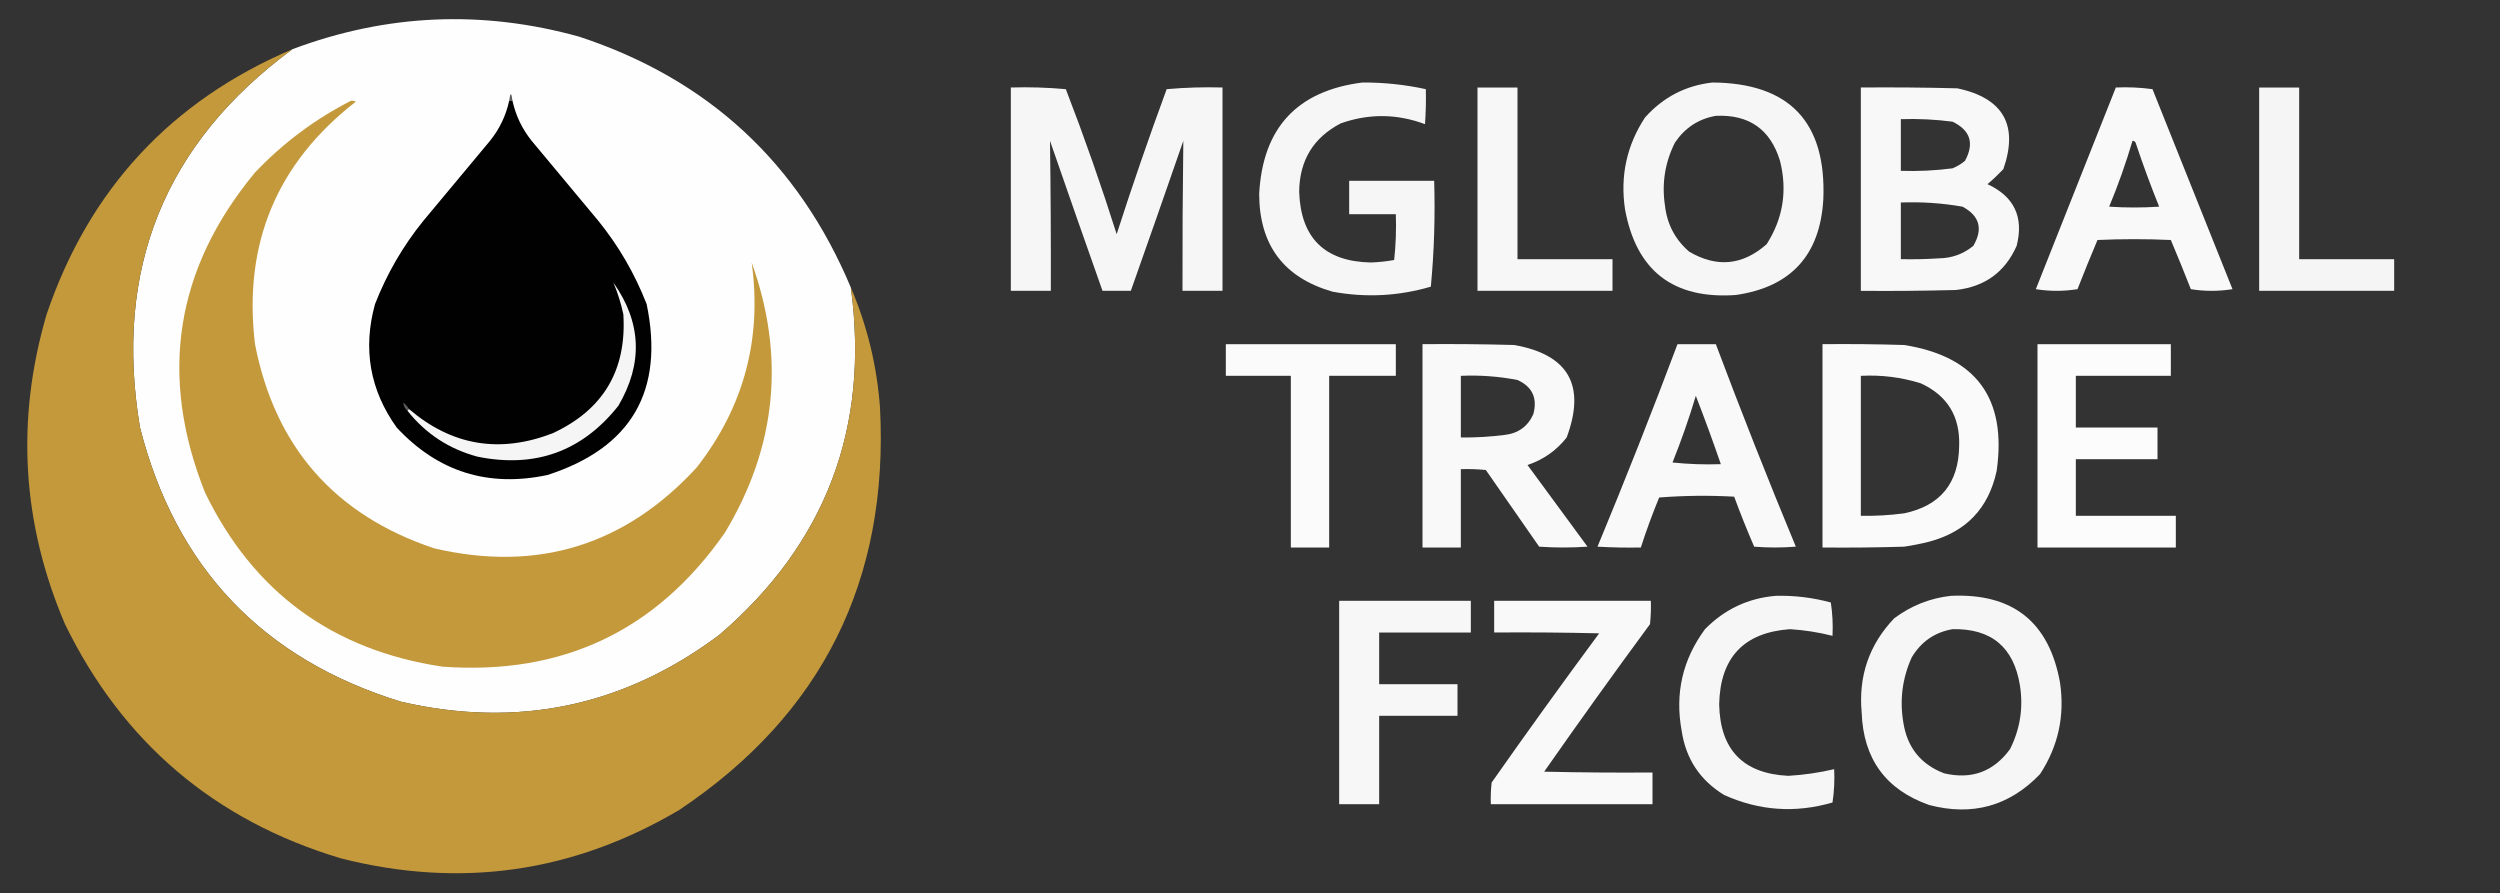 <?xml version="1.0" encoding="UTF-8"?>
<!DOCTYPE svg PUBLIC "-//W3C//DTD SVG 1.1//EN" "http://www.w3.org/Graphics/SVG/1.1/DTD/svg11.dtd">
<svg xmlns="http://www.w3.org/2000/svg" version="1.1" width="1500px" height="536px" style="shape-rendering:geometricPrecision; text-rendering:geometricPrecision; image-rendering:optimizeQuality; fill-rule:evenodd; clip-rule:evenodd" xmlns:xlink="http://www.w3.org/1999/xlink">
<rect width="100%" height="100%" fill="#333333" stroke="none"/>
<g><path style="opacity:0.997" fill="#fefefe" d="M 510.5,172.5 C 521.866,256.601 495.533,326.101 431.5,381C 374.216,423.858 310.55,437.192 240.5,421C 157.579,395.412 105.412,340.579 84,256.5C 68.109,161.679 98.609,86.013 175.5,29.5C 231.985,8.337 289.318,5.837 347.5,22C 424.748,47.417 479.082,97.584 510.5,172.5 Z"/></g>
<g><path style="opacity:0.999" fill="#c4993b" d="M 175.5,29.5 C 98.609,86.013 68.109,161.679 84,256.5C 105.412,340.579 157.579,395.412 240.5,421C 310.55,437.192 374.216,423.858 431.5,381C 495.533,326.101 521.866,256.601 510.5,172.5C 520.317,195.392 526.151,219.392 528,244.5C 533.403,348.195 493.236,428.695 407.5,486C 343.908,523.575 276.242,533.242 204.5,515C 128.813,492.312 73.647,445.478 39,374.5C 13.101,313.857 9.434,251.857 28,188.5C 53.516,113.487 102.683,60.487 175.5,29.5 Z"/></g>
<g><path style="opacity:0.957" fill="#fefffe" d="M 817.5,49.5 C 830.325,49.444 842.992,50.777 855.5,53.5C 855.666,60.508 855.5,67.508 855,74.5C 838.224,68.218 821.391,68.052 804.5,74C 788.052,82.538 779.719,96.204 779.5,115C 780.414,142.747 794.747,156.914 822.5,157.5C 827.202,157.328 831.868,156.828 836.5,156C 837.485,146.917 837.818,137.751 837.5,128.5C 828.167,128.5 818.833,128.5 809.5,128.5C 809.5,121.833 809.5,115.167 809.5,108.5C 826.5,108.5 843.5,108.5 860.5,108.5C 861.149,129.899 860.482,151.065 858.5,172C 839.05,177.695 819.384,178.695 799.5,175C 770.308,166.617 755.641,147.117 755.5,116.5C 757.551,76.787 778.218,54.453 817.5,49.5 Z"/></g>
<g><path style="opacity:0.957" fill="#fefffe" d="M 1027.5,49.5 C 1073.68,49.85 1095.85,73.183 1094,119.5C 1092.1,153.06 1074.6,172.227 1041.5,177C 1003.91,179.634 981.747,162.467 975,125.5C 972.042,105.553 976.042,87.219 987,70.5C 997.906,58.299 1011.41,51.299 1027.5,49.5 Z M 1029.5,69.5 C 1049.41,68.591 1062.24,77.591 1068,96.5C 1072.52,114.398 1069.85,131.064 1060,146.5C 1045.62,159.232 1030.12,160.732 1013.5,151C 1005.12,143.744 1000.29,134.577 999,123.5C 996.963,110.157 998.963,97.49 1005,85.5C 1010.99,76.65 1019.16,71.317 1029.5,69.5 Z"/></g>
<g><path style="opacity:0.955" fill="#fefffe" d="M 606.5,52.5 C 617.52,52.168 628.52,52.501 639.5,53.5C 650.558,82.172 660.724,111.172 670,140.5C 679.401,111.297 689.401,82.297 700,53.5C 711.085,52.513 722.252,52.179 733.5,52.5C 733.5,93.167 733.5,133.833 733.5,174.5C 725.5,174.5 717.5,174.5 709.5,174.5C 709.436,144.485 709.603,114.485 710,84.5C 699.591,114.562 689.091,144.562 678.5,174.5C 672.833,174.5 667.167,174.5 661.5,174.5C 650.909,144.562 640.409,114.562 630,84.5C 630.407,114.483 630.574,144.483 630.5,174.5C 622.5,174.5 614.5,174.5 606.5,174.5C 606.5,133.833 606.5,93.167 606.5,52.5 Z"/></g>
<g><path style="opacity:0.959" fill="#fefffe" d="M 886.5,52.5 C 894.5,52.5 902.5,52.5 910.5,52.5C 910.5,86.833 910.5,121.167 910.5,155.5C 929.5,155.5 948.5,155.5 967.5,155.5C 967.5,161.833 967.5,168.167 967.5,174.5C 940.5,174.5 913.5,174.5 886.5,174.5C 886.5,133.833 886.5,93.167 886.5,52.5 Z"/></g>
<g><path style="opacity:0.962" fill="#fefffe" d="M 1116.5,52.5 C 1135.84,52.333 1155.17,52.5 1174.5,53C 1202.04,58.933 1211.21,75.1 1202,101.5C 1198.98,104.683 1195.82,107.683 1192.5,110.5C 1208.55,117.93 1214.38,130.263 1210,147.5C 1203.02,163.261 1190.85,172.094 1173.5,174C 1154.5,174.5 1135.5,174.667 1116.5,174.5C 1116.5,133.833 1116.5,93.167 1116.5,52.5 Z M 1140.5,71.5 C 1150.88,71.162 1161.22,71.662 1171.5,73C 1182.22,78.166 1184.72,85.999 1179,96.5C 1176.75,98.377 1174.25,99.877 1171.5,101C 1161.22,102.338 1150.88,102.838 1140.5,102.5C 1140.5,92.167 1140.5,81.833 1140.5,71.5 Z M 1140.5,121.5 C 1152.94,121.032 1165.27,121.865 1177.5,124C 1187.78,129.514 1189.95,137.348 1184,147.5C 1178.1,152.358 1171.26,154.858 1163.5,155C 1155.84,155.5 1148.17,155.666 1140.5,155.5C 1140.5,144.167 1140.5,132.833 1140.5,121.5 Z"/></g>
<g><path style="opacity:0.967" fill="#fefffe" d="M 1269.5,52.5 C 1276.86,52.169 1284.2,52.503 1291.5,53.5C 1307.5,93.5 1323.5,133.5 1339.5,173.5C 1331.17,174.833 1322.83,174.833 1314.5,173.5C 1310.63,163.595 1306.63,153.762 1302.5,144C 1287.83,143.333 1273.17,143.333 1258.5,144C 1254.37,153.762 1250.37,163.595 1246.5,173.5C 1238.17,174.833 1229.83,174.833 1221.5,173.5C 1237.51,133.138 1253.51,92.805 1269.5,52.5 Z M 1279.5,84.5 C 1280.5,84.47 1281.16,84.97 1281.5,86C 1285.78,98.837 1290.44,111.504 1295.5,124C 1285.5,124.667 1275.5,124.667 1265.5,124C 1270.87,111.084 1275.54,97.918 1279.5,84.5 Z"/></g>
<g><path style="opacity:0.951" fill="#fefffe" d="M 1355.5,52.5 C 1363.5,52.5 1371.5,52.5 1379.5,52.5C 1379.5,86.833 1379.5,121.167 1379.5,155.5C 1398.5,155.5 1417.5,155.5 1436.5,155.5C 1436.5,161.833 1436.5,168.167 1436.5,174.5C 1409.5,174.5 1382.5,174.5 1355.5,174.5C 1355.5,133.833 1355.5,93.167 1355.5,52.5 Z"/></g>
<g><path style="opacity:1" fill="#5b5b5b" d="M 307.5,60.5 C 306.833,60.5 306.167,60.5 305.5,60.5C 306.167,55.167 306.833,55.167 307.5,60.5 Z"/></g>
<g><path style="opacity:1" fill="#010101" d="M 305.5,60.5 C 306.167,60.5 306.833,60.5 307.5,60.5C 309.456,69.412 313.29,77.412 319,84.5C 332.333,100.5 345.667,116.5 359,132.5C 371.219,147.594 380.886,164.26 388,182.5C 398.745,234.519 378.912,268.685 328.5,285C 292.855,292.561 262.688,283.061 238,256.5C 221.934,234.013 217.601,209.346 225,182.5C 232.114,164.26 241.781,147.594 254,132.5C 267.333,116.5 280.667,100.5 294,84.5C 299.719,77.395 303.552,69.395 305.5,60.5 Z"/></g>
<g><path style="opacity:1" fill="#c4993b" d="M 210.5,60.5 C 211.552,60.35 212.552,60.517 213.5,61C 165.962,97.933 145.795,146.433 153,206.5C 165.03,268.198 200.863,309.031 260.5,329C 322.519,343.436 375.019,327.269 418,280.5C 446.316,244.241 457.316,203.241 451,157.5C 471.279,214.04 465.946,268.04 435,319.5C 394.046,378.388 337.546,405.222 265.5,400C 199.504,390.112 152.004,355.279 123,295.5C 95.092,225.389 105.092,161.389 153,103.5C 169.807,85.839 188.974,71.505 210.5,60.5 Z"/></g>
<g><path style="opacity:1" fill="#f5f5f5" d="M 244.5,246.5 C 244.5,245.833 244.833,245.5 245.5,245.5C 271.083,267.374 299.75,272.207 331.5,260C 361.957,245.928 376.124,222.095 374,188.5C 372.559,181.851 370.559,175.518 368,169.5C 384.926,193.437 385.926,218.104 371,243.5C 349.265,270.861 321.098,281.028 286.5,274C 269.433,269.418 255.433,260.251 244.5,246.5 Z"/></g>
<g><path style="opacity:0.979" fill="#fefffe" d="M 735.5,206.5 C 769.5,206.5 803.5,206.5 837.5,206.5C 837.5,212.833 837.5,219.167 837.5,225.5C 824.167,225.5 810.833,225.5 797.5,225.5C 797.5,259.833 797.5,294.167 797.5,328.5C 789.833,328.5 782.167,328.5 774.5,328.5C 774.5,294.167 774.5,259.833 774.5,225.5C 761.5,225.5 748.5,225.5 735.5,225.5C 735.5,219.167 735.5,212.833 735.5,206.5 Z"/></g>
<g><path style="opacity:0.969" fill="#fefffe" d="M 853.5,206.5 C 871.836,206.333 890.17,206.5 908.5,207C 941.132,212.753 951.632,231.253 940,262.5C 933.837,270.335 926.004,275.835 916.5,279C 928.5,295.333 940.5,311.667 952.5,328C 942.833,328.667 933.167,328.667 923.5,328C 912.833,312.667 902.167,297.333 891.5,282C 886.511,281.501 881.511,281.334 876.5,281.5C 876.5,297.167 876.5,312.833 876.5,328.5C 868.833,328.5 861.167,328.5 853.5,328.5C 853.5,287.833 853.5,247.167 853.5,206.5 Z M 876.5,225.5 C 887.958,224.99 899.291,225.823 910.5,228C 919.413,232.043 922.58,238.876 920,248.5C 916.663,255.938 910.83,260.105 902.5,261C 893.865,262.081 885.199,262.581 876.5,262.5C 876.5,250.167 876.5,237.833 876.5,225.5 Z"/></g>
<g><path style="opacity:0.967" fill="#fefffe" d="M 1006.5,206.5 C 1014.17,206.5 1021.83,206.5 1029.5,206.5C 1044.81,247.259 1060.81,287.759 1077.5,328C 1069.17,328.667 1060.83,328.667 1052.5,328C 1048.22,318.113 1044.22,308.113 1040.5,298C 1025.49,297.167 1010.49,297.334 995.5,298.5C 991.429,308.382 987.762,318.382 984.5,328.5C 975.827,328.666 967.16,328.5 958.5,328C 975.191,287.759 991.191,247.259 1006.5,206.5 Z M 1017.5,237.5 C 1022.74,251.002 1027.74,264.669 1032.5,278.5C 1022.81,278.832 1013.14,278.498 1003.5,277.5C 1008.77,264.357 1013.44,251.024 1017.5,237.5 Z"/></g>
<g><path style="opacity:0.973" fill="#fefffe" d="M 1093.5,206.5 C 1109.84,206.333 1126.17,206.5 1142.5,207C 1185.7,213.866 1204.2,239.033 1198,282.5C 1193.19,304.945 1179.69,319.112 1157.5,325C 1152.55,326.256 1147.55,327.256 1142.5,328C 1126.17,328.5 1109.84,328.667 1093.5,328.5C 1093.5,287.833 1093.5,247.167 1093.5,206.5 Z M 1116.5,225.5 C 1128.79,224.847 1140.79,226.347 1152.5,230C 1168.42,237.32 1176.08,249.82 1175.5,267.5C 1175.23,289.922 1164.23,303.422 1142.5,308C 1133.87,309.145 1125.2,309.645 1116.5,309.5C 1116.5,281.5 1116.5,253.5 1116.5,225.5 Z"/></g>
<g><path style="opacity:0.981" fill="#fefffe" d="M 1222.5,206.5 C 1249.17,206.5 1275.83,206.5 1302.5,206.5C 1302.5,212.833 1302.5,219.167 1302.5,225.5C 1283.5,225.5 1264.5,225.5 1245.5,225.5C 1245.5,235.833 1245.5,246.167 1245.5,256.5C 1261.83,256.5 1278.17,256.5 1294.5,256.5C 1294.5,262.833 1294.5,269.167 1294.5,275.5C 1278.17,275.5 1261.83,275.5 1245.5,275.5C 1245.5,286.833 1245.5,298.167 1245.5,309.5C 1265.5,309.5 1285.5,309.5 1305.5,309.5C 1305.5,315.833 1305.5,322.167 1305.5,328.5C 1277.83,328.5 1250.17,328.5 1222.5,328.5C 1222.5,287.833 1222.5,247.167 1222.5,206.5 Z"/></g>
<g><path style="opacity:1" fill="#5d5d5d" d="M 245.5,245.5 C 244.833,245.5 244.5,245.833 244.5,246.5C 242.93,245.125 242.097,243.459 242,241.5C 243.376,242.705 244.542,244.038 245.5,245.5 Z"/></g>
<g><path style="opacity:0.955" fill="#fefffe" d="M 1065.5,357.5 C 1076.71,357.227 1087.71,358.56 1098.5,361.5C 1099.5,368.134 1099.83,374.8 1099.5,381.5C 1091.14,379.377 1082.64,378.044 1074,377.5C 1046.3,379.481 1032.14,394.481 1031.5,422.5C 1032.03,449.856 1045.86,464.19 1073,465.5C 1082.29,464.958 1091.46,463.625 1100.5,461.5C 1100.83,468.2 1100.5,474.866 1099.5,481.5C 1077.24,487.985 1055.57,486.485 1034.5,477C 1020.04,468.19 1011.54,455.356 1009,438.5C 1004.88,416.075 1009.55,395.741 1023,377.5C 1034.75,365.541 1048.91,358.875 1065.5,357.5 Z"/></g>
<g><path style="opacity:0.957" fill="#fefffe" d="M 1170.5,357.5 C 1207.62,355.803 1229.45,373.136 1236,409.5C 1238.96,429.447 1234.96,447.781 1224,464.5C 1205.63,483.639 1183.46,489.806 1157.5,483C 1131.48,473.839 1117.98,455.339 1117,427.5C 1115.01,405.6 1121.51,386.767 1136.5,371C 1146.69,363.394 1158.03,358.894 1170.5,357.5 Z M 1171.5,377.5 C 1194.86,377.022 1208.36,388.355 1212,411.5C 1214.04,424.843 1212.04,437.51 1206,449.5C 1196.12,463.018 1182.95,467.851 1166.5,464C 1152.49,458.649 1144.33,448.482 1142,433.5C 1139.72,419.996 1141.39,406.996 1147,394.5C 1152.6,385.058 1160.77,379.392 1171.5,377.5 Z"/></g>
<g><path style="opacity:0.959" fill="#fefffe" d="M 803.5,360.5 C 829.833,360.5 856.167,360.5 882.5,360.5C 882.5,366.833 882.5,373.167 882.5,379.5C 864.167,379.5 845.833,379.5 827.5,379.5C 827.5,389.833 827.5,400.167 827.5,410.5C 843.167,410.5 858.833,410.5 874.5,410.5C 874.5,416.833 874.5,423.167 874.5,429.5C 858.833,429.5 843.167,429.5 827.5,429.5C 827.5,447.167 827.5,464.833 827.5,482.5C 819.5,482.5 811.5,482.5 803.5,482.5C 803.5,441.833 803.5,401.167 803.5,360.5 Z"/></g>
<g><path style="opacity:0.971" fill="#fefffe" d="M 896.5,360.5 C 927.833,360.5 959.167,360.5 990.5,360.5C 990.666,365.179 990.499,369.845 990,374.5C 968.466,403.735 947.299,433.235 926.5,463C 948.164,463.5 969.831,463.667 991.5,463.5C 991.5,469.833 991.5,476.167 991.5,482.5C 959.167,482.5 926.833,482.5 894.5,482.5C 894.334,478.154 894.501,473.821 895,469.5C 916.132,439.402 937.632,409.568 959.5,380C 938.503,379.5 917.503,379.333 896.5,379.5C 896.5,373.167 896.5,366.833 896.5,360.5 Z"/></g>
</svg>
